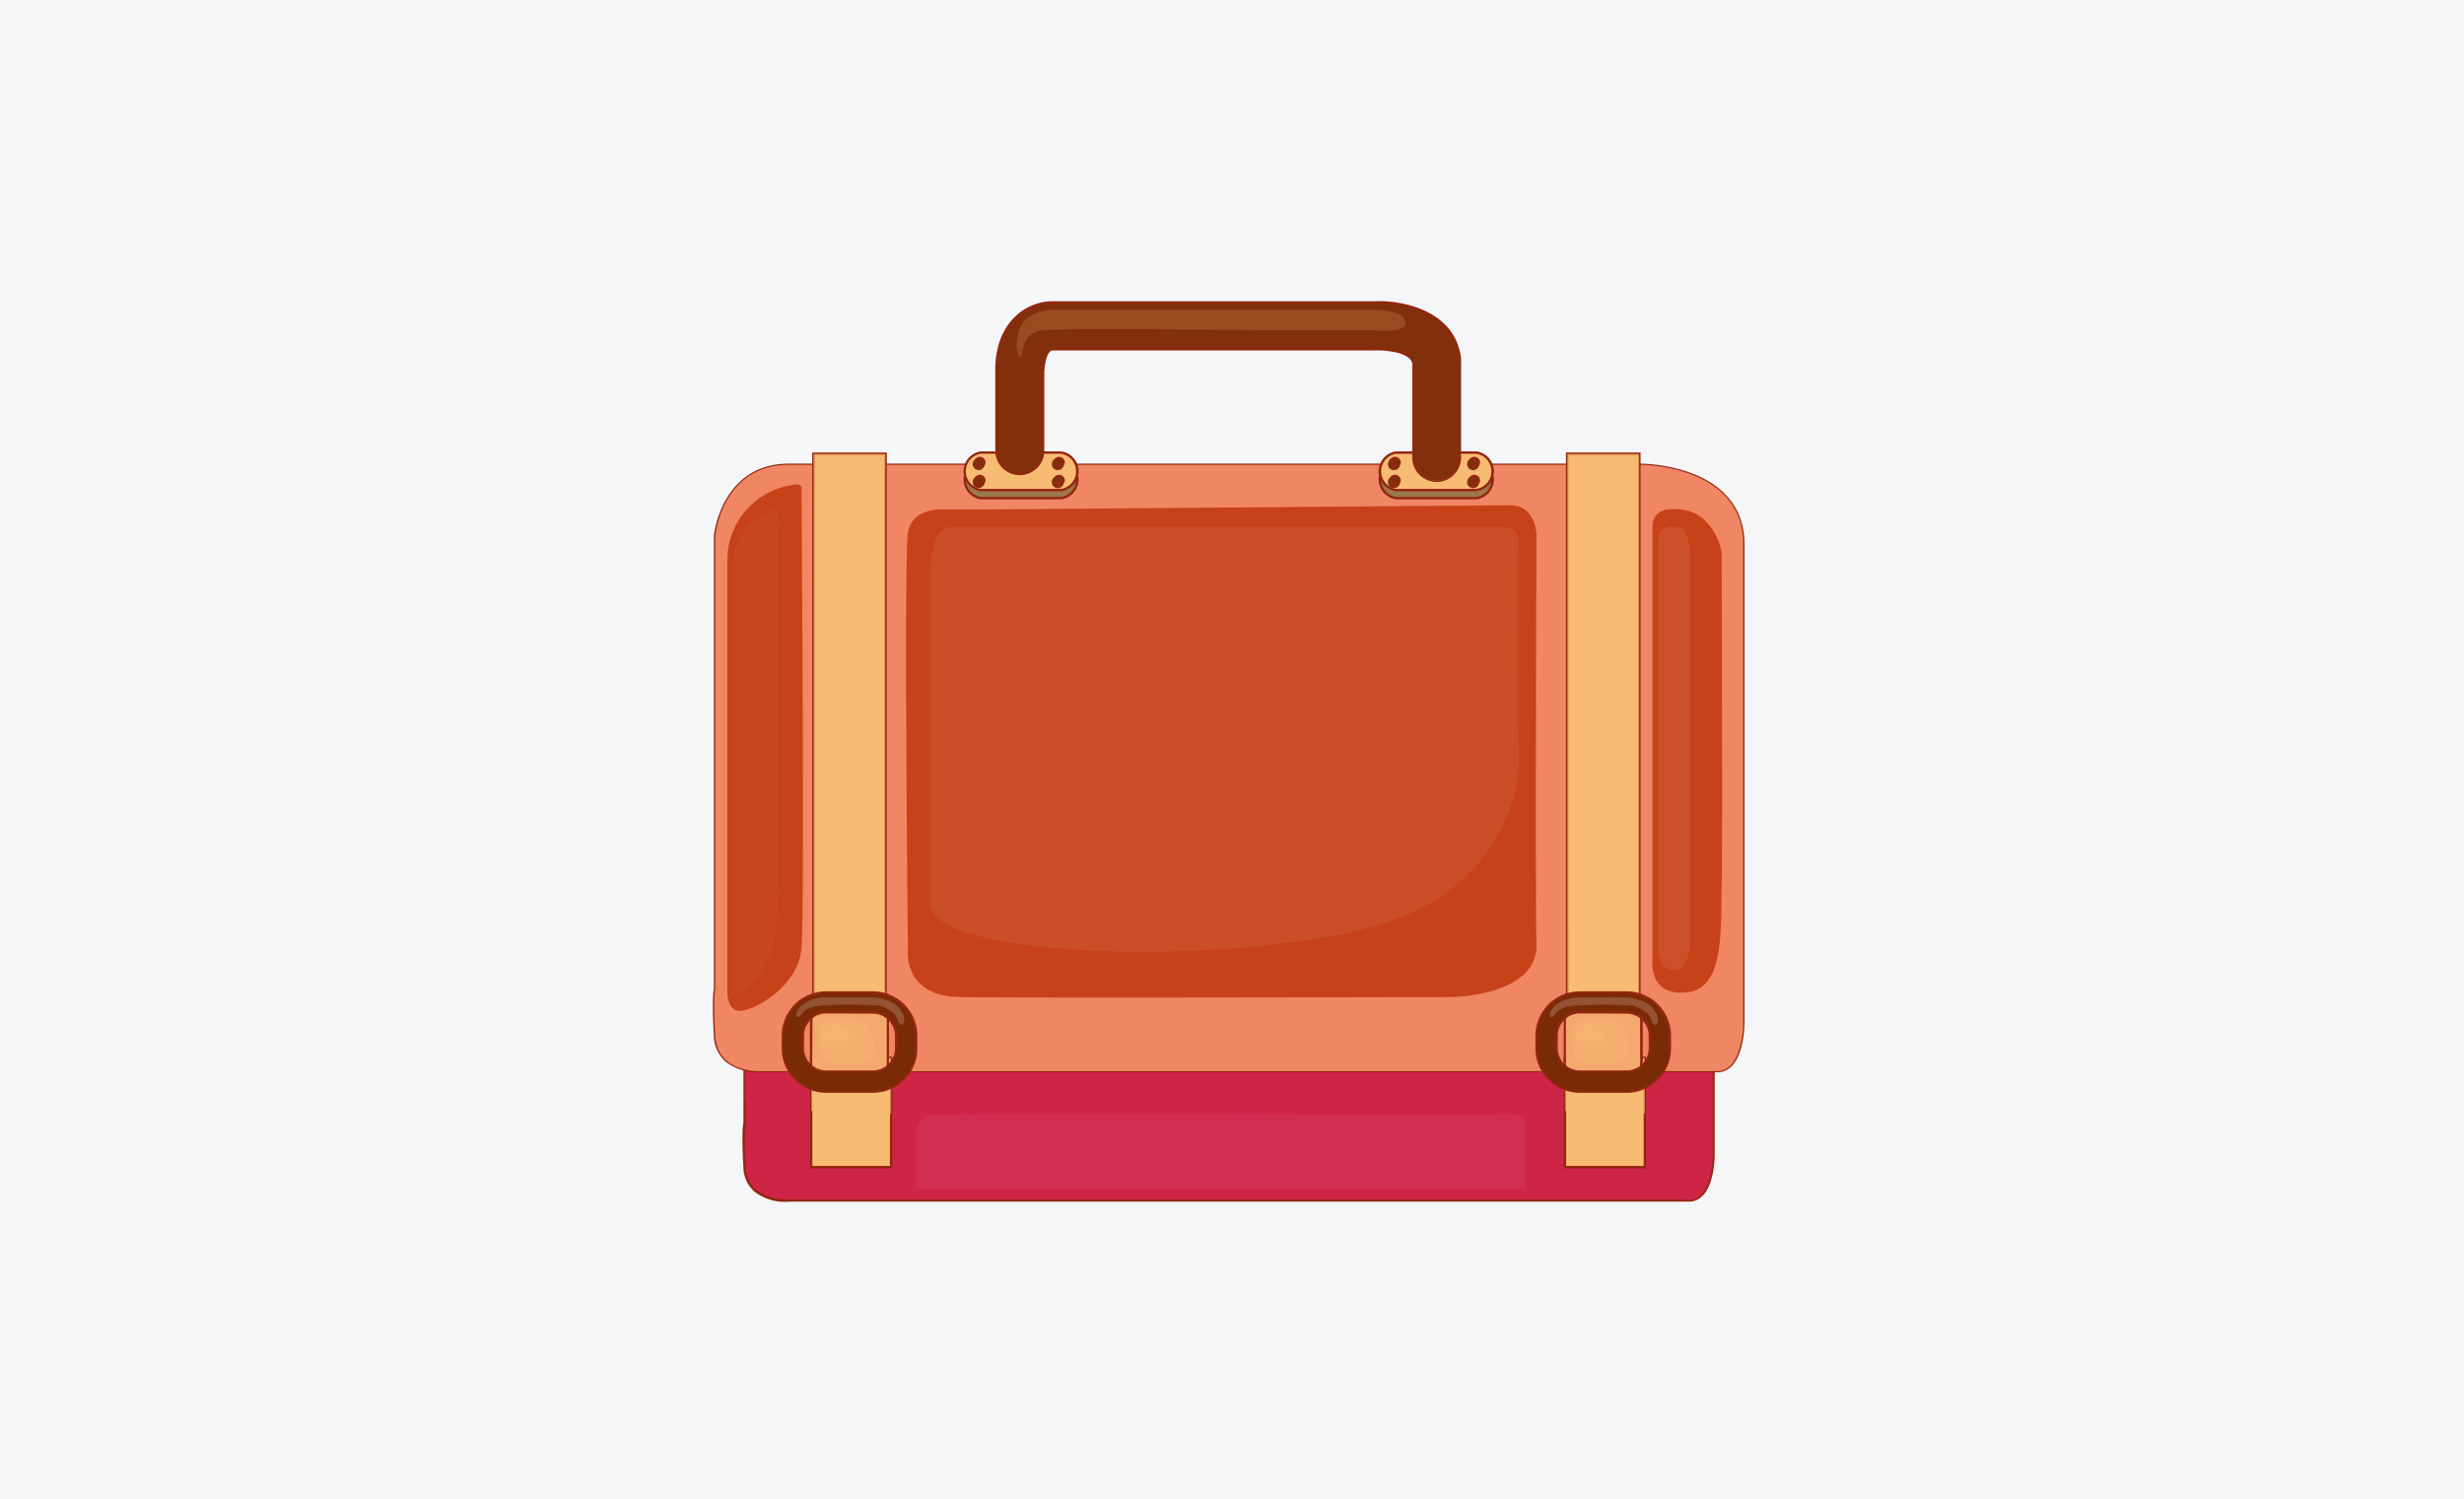 <svg xmlns="http://www.w3.org/2000/svg" xmlns:xlink="http://www.w3.org/1999/xlink" width="350" height="213" viewBox="0 0 350 213">
  <rect x="0" y="0" width="350" height="213" fill="#333333" stroke="none"/>
  <defs>
    <clipPath id="clip-_3kg">
      <rect width="350" height="213"/>
    </clipPath>
  </defs>
  <g id="_3kg" data-name="3kg" clip-path="url(#clip-_3kg)">
    <rect width="350" height="213" fill="#f5f6f8"/>
    <g id="_3kg-2" data-name="3kg" transform="translate(82.466 24.724)">
      <g id="Layer_1" data-name="Layer 1" transform="translate(18.792 18.051)">
        <path id="Path_83378" data-name="Path 83378" d="M25.359,156.53V95.9s.887-9.662,10.1-9.512H149.3s13.374,0,13.647,10.235v64.5s0,6.094-3.269,6.387H31.6s-5.943.444-6.237-4.777S25.359,156.53,25.359,156.53Z" transform="translate(-20.837 -39.757)" fill="#ce2547"/>
        <path id="Path_83379" data-name="Path 83379" d="M31.126,167.635a7.062,7.062,0,0,1-4.476-1.46,4.776,4.776,0,0,1-1.563-3.466c-.28-4.777-.048-6.08,0-6.278V95.822c0-.116,1.024-9.819,10.276-9.683H149.21A21.693,21.693,0,0,1,156,87.409c4.5,1.706,6.933,4.865,7.056,9.13v64.5c0,.252-.034,6.25-3.412,6.558H31.508A2.773,2.773,0,0,1,31.126,167.635Zm-5.7-11.136s-.287,1.14,0,6.189a4.456,4.456,0,0,0,1.453,3.228,7.122,7.122,0,0,0,4.613,1.365H159.609c3.064-.28,3.1-6.141,3.1-6.216v-64.5c-.116-4.176-2.422-7.138-6.824-8.816a21.28,21.28,0,0,0-6.66-1.269H35.37a8.839,8.839,0,0,0-8.352,4.606,13.292,13.292,0,0,0-1.583,4.777v60.662Z" transform="translate(-20.749 -39.678)" fill="#942610"/>
        <g id="Group_45611" data-name="Group 45611" transform="translate(4.522 46.631)" opacity="0.5">
          <path id="Path_83380" data-name="Path 83380" d="M149.359,86.389H35.519c-9.212-.15-10.1,9.512-10.1,9.512v57.217h6.141s2.484-.307,2.361.969,0,10.979,0,10.979H48.1v-8.659s-.266-3.262,1.672-3.344,84.388,0,84.388,0,4.613-.089,4.613,1.917v8.871h17.373v-7.772a2.006,2.006,0,0,1,2.129-1.992c1.965,0,3.18,10.01.048,13.443h1.419c3.269-.293,3.269-6.387,3.269-6.387v-64.5C162.733,86.389,149.359,86.389,149.359,86.389Z" transform="translate(-25.42 -86.388)" fill="#ce2547"/>
        </g>
        <path id="Path_83381" data-name="Path 83381" d="M19.165,126.583V62.228s.948-10.236,10.727-10.1H150.705s14.193,0,14.507,10.884v68.455s0,6.469-3.466,6.79H25.791s-6.312.471-6.626-5.049S19.165,126.583,19.165,126.583Z" transform="translate(-18.866 -28.875)" fill="#c74218"/>
        <path id="Path_83382" data-name="Path 83382" d="M25.321,138.356a7.458,7.458,0,0,1-4.736-1.542,5.07,5.07,0,0,1-1.651-3.651c-.293-5.111-.048-6.455,0-6.653V62.15c0-.123,1.058-10.27,10.672-10.27H150.631a23.153,23.153,0,0,1,7.192,1.365c4.777,1.808,7.356,5.152,7.506,9.676V131.39c0,.273-.041,6.633-3.623,6.953H25.321Zm-6.066-11.8s-.3,1.215,0,6.564a4.715,4.715,0,0,0,1.549,3.412,7.535,7.535,0,0,0,4.893,1.453H161.685c3.262-.3,3.3-6.551,3.3-6.619V62.934c-.13-4.435-2.573-7.581-7.26-9.362a22.518,22.518,0,0,0-7.076-1.365H29.852c-9.553-.136-10.584,9.853-10.59,9.99v64.388Z" transform="translate(-18.792 -28.796)" fill="#942610"/>
        <path id="Path_83383" data-name="Path 83383" d="M150.721,52.129H29.942c-9.778-.157-10.727,10.1-10.727,10.1v64.354s-.314,1.105,0,6.626,6.626,5.05,6.626,5.05H161.775c3.466-.321,3.466-6.79,3.466-6.79V63.013C164.928,52.129,150.721,52.129,150.721,52.129ZM31.47,120.823c-.471,5.561-6.981,8.994-8.871,8.871s-1.658-3.193-1.658-3.193V65.579A10.793,10.793,0,0,1,30.167,55c1.624-.382,1.3.717,1.3.717S31.941,115.262,31.47,120.823ZM135.873,62.5s-.2,50.277,0,57.728-12.146,7.506-12.146,7.506-62.1.171-69.915,0-7.219-6.455-7.219-6.455-.594-55.831,0-59.5,5.09-3.309,5.09-3.309h5.752l74.692-.594c3.924.014,3.767,4.626,3.767,4.626Zm26.3,49.13c-.116,7.1.355,15.012-5.084,15.456s-4.736-4.688-4.736-4.688V61.437c-.232-2.839,2.129-2.955,2.129-2.955,6.544-.832,7.69,6.032,7.69,6.032s.15,39.987.02,47.083Z" transform="translate(-18.882 -28.875)" fill="#f08664"/>
        <rect id="Rectangle_2329" data-name="Rectangle 2329" width="10.256" height="82.655" transform="translate(14.28 21.678)" fill="#f8bb74"/>
        <path id="Path_83384" data-name="Path 83384" d="M50.067,132.566H39.47v-83h10.6Zm-10.236-.341h9.894V49.911H39.832Z" transform="translate(-25.36 -28.063)" fill="#942610"/>
        <rect id="Rectangle_2330" data-name="Rectangle 2330" width="11.355" height="15.538" transform="translate(13.966 107.486)" fill="#f8bb74"/>
        <path id="Path_83385" data-name="Path 83385" d="M50.709,191.2H39V175.32H50.709Zm-11.361-.341h11.02v-15.2H39.348Z" transform="translate(-25.211 -68.005)" fill="#942610"/>
        <path id="Path_83386" data-name="Path 83386" d="M46.889,182.237a5.93,5.93,0,0,1,3.733,1.365V175.57H39.26V183.2C41.13,181.643,44.5,182.066,46.889,182.237Z" transform="translate(-25.294 -68.084)" fill="#f8bb74" opacity="0.6"/>
        <path id="Path_83387" data-name="Path 83387" d="M39.72,49.82v82.689H49.956V49.82Zm7.731,6.946v58.049c0,7.567-1.494,9.553-4.183,10.174s-2.518-3.548-2.518-3.548V52.925c.075-1.549,2.518-1.447,2.518-1.447C47.847,51.553,47.451,56.766,47.451,56.766Z" transform="translate(-25.44 -28.142)" fill="#f8bb74" opacity="0.6"/>
        <path id="Path_83388" data-name="Path 83388" d="M39.26,164.59v10.174H50.144v-9.7Z" transform="translate(-25.294 -64.597)" fill="#f5a86e"/>
        <path id="Path_83389" data-name="Path 83389" d="M50.232,174.852H39V164.33l11.225.485Zm-10.918-.341h10.6v-9.369l-10.543-.457Z" transform="translate(-25.211 -64.514)" fill="#942610"/>
        <path id="Path_83390" data-name="Path 83390" d="M46.147,176.07H39.521a6.141,6.141,0,0,1-6.141-6.141v-1.788A6.141,6.141,0,0,1,39.521,162h6.626a6.141,6.141,0,0,1,6.141,6.141v1.815A6.141,6.141,0,0,1,46.147,176.07Zm-6.626-11.28a3.316,3.316,0,0,0-3.309,3.35v1.815a3.316,3.316,0,0,0,3.309,3.31h6.626a3.316,3.316,0,0,0,3.35-3.344v-1.781a3.323,3.323,0,0,0-3.316-3.316Z" transform="translate(-23.426 -63.774)" fill="#7a2b06"/>
        <path id="Path_83391" data-name="Path 83391" d="M46.065,176.155H39.439a6.325,6.325,0,0,1-6.319-6.319v-1.781a6.326,6.326,0,0,1,6.319-6.326h6.626a6.332,6.332,0,0,1,6.326,6.326v1.815A6.332,6.332,0,0,1,46.065,176.155Zm-6.626-14.118a5.991,5.991,0,0,0-5.978,6.019v1.815a5.984,5.984,0,0,0,5.978,5.978h6.626a5.984,5.984,0,0,0,5.984-5.978v-1.815a5.991,5.991,0,0,0-5.984-5.984Zm6.626,11.28H39.439a3.487,3.487,0,0,1-3.48-3.48v-1.781a3.487,3.487,0,0,1,3.48-3.487h6.626a3.487,3.487,0,0,1,3.487,3.487v1.815a3.487,3.487,0,0,1-3.487,3.446Zm-6.626-8.441a3.153,3.153,0,0,0-3.139,3.146v1.815a3.146,3.146,0,0,0,3.139,3.139h6.626a3.146,3.146,0,0,0,3.146-3.139v-1.781a3.153,3.153,0,0,0-3.146-3.146Z" transform="translate(-23.343 -63.688)" fill="#942610"/>
        <path id="Path_83392" data-name="Path 83392" d="M52.285,172.8a9.692,9.692,0,0,1-2.818.15v.355a3.316,3.316,0,0,1-3.316,3.31H39.524a3.31,3.31,0,0,1-3.3-3.241,6,6,0,0,1-2.416-.485,4.082,4.082,0,0,1-.416-.232v.682a6.141,6.141,0,0,0,6.141,6.141h6.626a6.141,6.141,0,0,0,6.141-6.141v-.512Z" transform="translate(-23.429 -67.16)" fill="#7a2b06" opacity="0.4"/>
        <path id="Path_83393" data-name="Path 83393" d="M43.706,163H40.13s-3.037.041-3.944,2.129c0,0-.273.682.239.682s.239-1.433,3.487-1.665,7.984,0,7.984,0,2.252.6,2.648,2.047,1.453.4.682-.983S48.946,163,46.585,163Z" transform="translate(-24.294 -64.092)" fill="#fceded" opacity="0.2"/>
        <path id="Path_83394" data-name="Path 83394" d="M46.625,118.923c0,.519,0,3.671-2.327,4.319a2.091,2.091,0,0,1-2.334-1.535V89.669c0-3.234-.02-6.517-.02-9.778V70.829c-.034-3.985.061-7.977.041-11.962,0-1.365-.764-4.777,1.044-5.384a5.459,5.459,0,0,1,1.563-.041c1.283,0,2.047,1.767,2.047,2.286Z" transform="translate(-26.108 -29.281)" fill="#f8bb74" opacity="0.3"/>
        <path id="Path_83395" data-name="Path 83395" d="M42.931,167.348a2.047,2.047,0,0,0-1.958,1.87c-.177,1.8,0,4.135,1.269,4.463s6.387.5,6.564-1.269-.471-4.647-2.45-4.913A17.573,17.573,0,0,0,42.931,167.348Z" transform="translate(-25.819 -65.465)" fill="#f8bb74" opacity="0.3"/>
        <path id="Path_83396" data-name="Path 83396" d="M42.542,168.608a1.01,1.01,0,0,0-.955.949c-.089.88,0,2.047.621,2.184s3.125.246,3.214-.621-.232-2.272-1.2-2.4A8.743,8.743,0,0,0,42.542,168.608Z" transform="translate(-26.023 -65.871)" fill="#f8bb74" opacity="0.3"/>
        <path id="Path_83397" data-name="Path 83397" d="M42.607,185.865s-1.515.184-1.556,1.017,0,3.937,0,3.937-.109,2.245,2.607,2.422,5.786-.321,5.821-3.071,0-3.364,0-3.364-.177-1.194-1.842-1.228S42.607,185.865,42.607,185.865Z" transform="translate(-25.857 -71.263)" fill="#f8bb74" opacity="0.3"/>
        <rect id="Rectangle_2331" data-name="Rectangle 2331" width="10.256" height="82.655" transform="translate(121.351 21.678)" fill="#f8bb74"/>
        <path id="Path_83398" data-name="Path 83398" d="M206.977,132.566h-10.6v-83h10.6Zm-10.236-.341h9.915V49.911h-9.935Z" transform="translate(-75.2 -28.063)" fill="#942610"/>
        <rect id="Rectangle_2332" data-name="Rectangle 2332" width="11.361" height="15.538" transform="translate(121.037 107.486)" fill="#f8bb74"/>
        <path id="Path_83399" data-name="Path 83399" d="M207.616,191.2h-11.7V175.32h11.7Zm-11.355-.341h11.013v-15.2H196.261Z" transform="translate(-75.054 -68.005)" fill="#942610"/>
        <path id="Path_83400" data-name="Path 83400" d="M203.8,182.237a5.9,5.9,0,0,1,3.726,1.365V175.57H196.17V183.2C198.006,181.643,201.4,182.066,203.8,182.237Z" transform="translate(-75.133 -68.084)" fill="#f8bb74" opacity="0.6"/>
        <path id="Path_83401" data-name="Path 83401" d="M196.63,49.82v82.689h10.235V49.82Zm7.759,6.946v58.049c0,7.567-1.5,9.553-4.183,10.174s-2.525-3.548-2.525-3.548V52.925c.082-1.549,2.525-1.447,2.525-1.447C204.757,51.553,204.389,56.766,204.389,56.766Z" transform="translate(-75.279 -28.142)" fill="#f8bb74" opacity="0.6"/>
        <path id="Path_83402" data-name="Path 83402" d="M196.17,164.59v10.174h10.884v-9.7Z" transform="translate(-75.133 -64.597)" fill="#f5a86e"/>
        <path id="Path_83403" data-name="Path 83403" d="M207.145,174.852H195.92V164.33l11.225.485Zm-10.918-.341H206.77v-9.369l-10.543-.457Z" transform="translate(-75.054 -64.514)" fill="#942610"/>
        <path id="Path_83404" data-name="Path 83404" d="M203.057,176.07h-6.626a6.141,6.141,0,0,1-6.141-6.141v-1.788A6.141,6.141,0,0,1,196.431,162h6.626a6.141,6.141,0,0,1,6.141,6.141v1.815A6.141,6.141,0,0,1,203.057,176.07Zm-6.626-11.28a3.323,3.323,0,0,0-3.316,3.316v1.815a3.316,3.316,0,0,0,3.316,3.309h6.626a3.316,3.316,0,0,0,3.309-3.309v-1.781a3.316,3.316,0,0,0-3.309-3.316Z" transform="translate(-73.266 -63.774)" fill="#7a2b06"/>
        <path id="Path_83405" data-name="Path 83405" d="M202.971,176.155h-6.626a6.332,6.332,0,0,1-6.326-6.319v-1.781a6.332,6.332,0,0,1,6.325-6.326h6.626a6.326,6.326,0,0,1,6.319,6.326v1.815A6.326,6.326,0,0,1,202.971,176.155Zm-6.626-14.118a5.991,5.991,0,0,0-5.984,5.984v1.815a5.984,5.984,0,0,0,5.984,5.978h6.626a5.984,5.984,0,0,0,5.978-5.978v-1.781a5.991,5.991,0,0,0-5.978-5.984Zm6.626,11.28h-6.626a3.487,3.487,0,0,1-3.487-3.48v-1.781a3.487,3.487,0,0,1,3.487-3.487h6.626a3.487,3.487,0,0,1,3.48,3.487v1.815a3.487,3.487,0,0,1-3.48,3.446Zm-6.626-8.441a3.152,3.152,0,0,0-3.146,3.146v1.815a3.146,3.146,0,0,0,3.146,3.139h6.626a3.139,3.139,0,0,0,3.139-3.139v-1.781a3.146,3.146,0,0,0-3.139-3.146Z" transform="translate(-73.18 -63.688)" fill="#942610"/>
        <path id="Path_83406" data-name="Path 83406" d="M209.2,172.794a9.676,9.676,0,0,1-2.818.15v.355a3.316,3.316,0,0,1-3.309,3.31h-6.626a3.316,3.316,0,0,1-3.309-3.241,5.943,5.943,0,0,1-2.422-.5,4.192,4.192,0,0,1-.423-.232v.682a6.141,6.141,0,0,0,6.141,6.141h6.626a6.141,6.141,0,0,0,6.141-6.141V172.8Z" transform="translate(-73.265 -67.15)" fill="#7a2b06" opacity="0.4"/>
        <path id="Path_83407" data-name="Path 83407" d="M200.6,162.992h-3.589s-3.037.041-3.937,2.129c0,0-.28.682.232.682s.246-1.433,3.494-1.665,7.984,0,7.984,0,2.245.6,2.641,2.047,1.46.4.682-.983-2.286-2.17-4.654-2.211S200.6,162.992,200.6,162.992Z" transform="translate(-74.126 -64.083)" fill="#fceded" opacity="0.2"/>
        <path id="Path_83408" data-name="Path 83408" d="M203.54,118.938c0,.519,0,3.671-2.327,4.319a2.078,2.078,0,0,1-2.327-1.535V70.879c0-3.985.068-7.977.048-11.962,0-1.365-.771-4.777,1.037-5.384a5.46,5.46,0,0,1,1.563-.041c1.29,0,2.013,1.767,2.013,2.286Z" transform="translate(-75.959 -29.296)" fill="#f8bb74" opacity="0.3"/>
        <path id="Path_83409" data-name="Path 83409" d="M199.829,167.349a2.047,2.047,0,0,0-1.986,1.87c-.177,1.8,0,4.135,1.276,4.463s6.387.5,6.564-1.269-.471-4.647-2.457-4.913A17.5,17.5,0,0,0,199.829,167.349Z" transform="translate(-75.646 -65.465)" fill="#f8bb74" opacity="0.3"/>
        <path id="Path_83410" data-name="Path 83410" d="M199.455,168.608a1.017,1.017,0,0,0-.969.948c-.089.88,0,2.047.621,2.184s3.132.246,3.214-.621-.232-2.272-1.2-2.4A8.725,8.725,0,0,0,199.455,168.608Z" transform="translate(-75.86 -65.872)" fill="#f8bb74" opacity="0.3"/>
        <path id="Path_83411" data-name="Path 83411" d="M199.519,185.865s-1.522.184-1.556,1.017,0,3.937,0,3.937-.109,2.245,2.607,2.422,5.78-.321,5.821-3.071,0-3.364,0-3.364-.184-1.194-1.849-1.228S199.519,185.865,199.519,185.865Z" transform="translate(-75.698 -71.263)" fill="#f8bb74" opacity="0.3"/>
        <path id="Path_83412" data-name="Path 83412" d="M87.2,53.931a2.491,2.491,0,0,1-2.279,2.661H73.479a2.484,2.484,0,0,1-2.272-2.661h0a2.491,2.491,0,0,1,2.272-2.661H84.922A2.5,2.5,0,0,1,87.2,53.931Z" transform="translate(-35.439 -28.603)" fill="#9b774b"/>
        <path id="Path_83413" data-name="Path 83413" d="M84.855,56.684H73.411a2.866,2.866,0,0,1,0-5.664H84.855a2.859,2.859,0,0,1,0,5.664ZM73.411,51.361a2.525,2.525,0,0,0,0,4.981H84.855a2.525,2.525,0,0,0,0-4.981Z" transform="translate(-35.371 -28.523)" fill="#942610"/>
        <path id="Path_83414" data-name="Path 83414" d="M87.2,52.241A2.491,2.491,0,0,1,84.922,54.9H73.479a2.484,2.484,0,0,1-2.272-2.661h0a2.491,2.491,0,0,1,2.272-2.661H84.922A2.5,2.5,0,0,1,87.2,52.241Z" transform="translate(-35.439 -28.066)" fill="#f8bb74"/>
        <path id="Path_83415" data-name="Path 83415" d="M84.855,54.994H73.411a2.866,2.866,0,0,1,0-5.664H84.855a2.859,2.859,0,0,1,0,5.664ZM73.411,49.671a2.525,2.525,0,0,0,0,4.981H84.855a2.525,2.525,0,0,0,0-4.981Z" transform="translate(-35.371 -27.986)" fill="#942610"/>
        <path id="Path_83416" data-name="Path 83416" d="M74.546,55.106a.846.846,0,1,1-.819-.628A.744.744,0,0,1,74.546,55.106Z" transform="translate(-35.973 -29.62)" fill="#82300c"/>
        <path id="Path_83417" data-name="Path 83417" d="M73.8,55.826a.819.819,0,1,1,.989-.805A.914.914,0,0,1,73.8,55.826Zm0-1.262c-.348,0-.682.212-.682.457s.293.464.682.464.648-.212.648-.464S74.157,54.564,73.8,54.564Z" transform="translate(-36.049 -29.535)" fill="#942610"/>
        <path id="Path_83418" data-name="Path 83418" d="M74.558,51.375a.846.846,0,1,1-.819-.633A.846.846,0,0,1,74.558,51.375Z" transform="translate(-35.985 -28.435)" fill="#82300c"/>
        <path id="Path_83419" data-name="Path 83419" d="M73.8,52.086a.819.819,0,1,1,.989-.8A.908.908,0,0,1,73.8,52.086Zm0-1.262c-.348,0-.682.212-.682.464s.3.457.682.457.648-.2.648-.457-.287-.457-.648-.457Z" transform="translate(-36.049 -28.347)" fill="#942610"/>
        <path id="Path_83420" data-name="Path 83420" d="M91.03,55.106a.853.853,0,1,1-.826-.628A.751.751,0,0,1,91.03,55.106Z" transform="translate(-41.205 -29.62)" fill="#82300c"/>
        <path id="Path_83421" data-name="Path 83421" d="M90.3,55.827a.819.819,0,1,1,1-.805A.914.914,0,0,1,90.3,55.827Zm0-1.262c-.348,0-.648.212-.648.457s.3.464.648.464.682-.212.682-.464S90.653,54.564,90.3,54.564Z" transform="translate(-41.299 -29.536)" fill="#942610"/>
        <path id="Path_83422" data-name="Path 83422" d="M91.029,51.372a.853.853,0,1,1-.826-.635A.744.744,0,0,1,91.029,51.372Z" transform="translate(-41.204 -28.432)" fill="#82300c"/>
        <path id="Path_83423" data-name="Path 83423" d="M90.3,52.087a.819.819,0,1,1,1-.8A.908.908,0,0,1,90.3,52.087Zm0-1.262c-.348,0-.648.212-.648.464s.3.457.648.457.682-.212.682-.457-.328-.457-.682-.457Z" transform="translate(-41.299 -28.348)" fill="#942610"/>
        <path id="Path_83424" data-name="Path 83424" d="M173.652,53.931a2.491,2.491,0,0,1-2.279,2.661H159.936a2.491,2.491,0,0,1-2.279-2.661h0a2.491,2.491,0,0,1,2.279-2.661h11.436A2.491,2.491,0,0,1,173.652,53.931Z" transform="translate(-62.898 -28.603)" fill="#9b774b"/>
        <path id="Path_83425" data-name="Path 83425" d="M171.289,56.684H159.853a2.859,2.859,0,0,1,0-5.664h11.436a2.859,2.859,0,0,1,0,5.664Zm-11.436-5.322a2.525,2.525,0,0,0,0,4.981h11.437a2.525,2.525,0,0,0,0-4.981Z" transform="translate(-62.815 -28.523)" fill="#942610"/>
        <path id="Path_83426" data-name="Path 83426" d="M173.652,52.241a2.491,2.491,0,0,1-2.279,2.661H159.936a2.491,2.491,0,0,1-2.279-2.661h0a2.491,2.491,0,0,1,2.279-2.661h11.436A2.491,2.491,0,0,1,173.652,52.241Z" transform="translate(-62.898 -28.066)" fill="#f8bb74"/>
        <path id="Path_83427" data-name="Path 83427" d="M171.289,54.994H159.853a2.859,2.859,0,0,1,0-5.664h11.436a2.859,2.859,0,0,1,0,5.664Zm-11.436-5.322a2.525,2.525,0,0,0,0,4.981h11.437a2.525,2.525,0,0,0,0-4.981Z" transform="translate(-62.815 -27.986)" fill="#942610"/>
        <path id="Path_83428" data-name="Path 83428" d="M161,55.106a.853.853,0,1,1-.826-.628A.751.751,0,0,1,161,55.106Z" transform="translate(-63.43 -29.62)" fill="#82300c"/>
        <path id="Path_83429" data-name="Path 83429" d="M160.262,55.825a.819.819,0,1,1,.976-.805A.914.914,0,0,1,160.262,55.825Zm0-1.262c-.348,0-.648.212-.648.457s.3.464.648.464.682-.212.682-.464S160.617,54.562,160.262,54.562Z" transform="translate(-63.517 -29.534)" fill="#942610"/>
        <path id="Path_83430" data-name="Path 83430" d="M161,51.372a.853.853,0,1,1-.826-.635A.744.744,0,0,1,161,51.372Z" transform="translate(-63.429 -28.432)" fill="#82300c"/>
        <path id="Path_83431" data-name="Path 83431" d="M160.262,52.085a.819.819,0,1,1,.976-.8.908.908,0,0,1-.976.8Zm0-1.262c-.348,0-.648.212-.648.464s.3.457.648.457.682-.212.682-.457-.328-.457-.682-.457Z" transform="translate(-63.517 -28.346)" fill="#942610"/>
        <path id="Path_83432" data-name="Path 83432" d="M177.48,55.106a.853.853,0,1,1-.819-.628A.751.751,0,0,1,177.48,55.106Z" transform="translate(-68.664 -29.62)" fill="#82300c"/>
        <path id="Path_83433" data-name="Path 83433" d="M176.742,55.826a.819.819,0,1,1,.989-.805A.921.921,0,0,1,176.742,55.826Zm0-1.262c-.355,0-.682.212-.682.457s.3.464.682.464.648-.212.648-.464S177.09,54.564,176.742,54.564Z" transform="translate(-68.746 -29.535)" fill="#942610"/>
        <path id="Path_83434" data-name="Path 83434" d="M177.479,51.372a.853.853,0,1,1-.819-.635A.744.744,0,0,1,177.479,51.372Z" transform="translate(-68.663 -28.432)" fill="#82300c"/>
        <path id="Path_83435" data-name="Path 83435" d="M176.742,52.086a.819.819,0,1,1,.989-.8A.914.914,0,0,1,176.742,52.086Zm0-1.262c-.355,0-.682.212-.682.464s.3.457.682.457.648-.212.648-.457-.3-.457-.648-.457Z" transform="translate(-68.746 -28.347)" fill="#942610"/>
        <path id="Path_83436" data-name="Path 83436" d="M140.361,43.643a3.323,3.323,0,0,1-3.316-3.316V26.966c-.478-2.129-5.357-2.006-5.4-2H85.778c-1.242.1-1.365,3.275-1.365,3.309V39.521a3.316,3.316,0,0,1-6.626,0V28.33c-.164-6.667,3.917-9.881,7.779-10.01h45.76c3.944-.218,11.45,1.167,12.283,7.95a2.724,2.724,0,0,1,0,.409V40.326a3.316,3.316,0,0,1-3.249,3.316Z" transform="translate(-37.53 -18.13)" fill="#82300c"/>
        <path id="Path_83437" data-name="Path 83437" d="M140.294,43.735a3.487,3.487,0,0,1-3.487-3.487V26.887c-.382-1.7-4.278-1.877-5.22-1.829H85.712c-.942.068-1.16,2.634-1.167,3.139V39.443a3.487,3.487,0,0,1-6.967,0V28.252c-.164-6.824,4-10.051,7.943-10.181h45.766c3.93-.212,11.6,1.2,12.46,8.1a3.039,3.039,0,0,1,0,.43V40.248a3.487,3.487,0,0,1-3.453,3.487ZM131.772,24.69c1.01,0,4.9.143,5.35,2.143V40.248a3.146,3.146,0,1,0,6.285,0V26.6a3.716,3.716,0,0,0,0-.389c-.826-6.646-8.284-8.011-12.119-7.8H85.534c-3.78.13-7.772,3.269-7.615,9.84V39.443a3.146,3.146,0,0,0,6.285,0V28.184s.082-3.371,1.494-3.48h46.074Z" transform="translate(-37.463 -18.051)" fill="#942610"/>
        <path id="Path_83438" data-name="Path 83438" d="M159.35,18.39h-.15a17.127,17.127,0,0,1,3.064.519A8.639,8.639,0,0,0,159.35,18.39Z" transform="translate(-63.39 -18.159)" fill="none"/>
        <path id="Path_83439" data-name="Path 83439" d="M158.78,18.35a1.891,1.891,0,0,0,.287,0Z" transform="translate(-63.257 -18.146)" fill="#82300c"/>
        <path id="Path_83440" data-name="Path 83440" d="M159.05,18.471h-.3V18.13h.293Z" transform="translate(-63.247 -18.076)" fill="#942610"/>
        <path id="Path_83441" data-name="Path 83441" d="M143.657,26.554c-.539-4.388-3.883-6.51-7.24-7.4,2.538.935,4.244,3.166,4.524,6.68.382,4.736-2.729,5.261-2.729,1.481s-8.045-3.623-8.045-3.623l-8.386.136s-35.074-.293-37.442,0-2.047,4.5-2.047,4.5v6.824c0,1.419.239,4.2-1.6,4.319s-1.74-4.04-1.74-4.04V29.665s-.328-6.523,1.549-8.809c-1.638,1.645-2.729,4.21-2.675,7.752V39.792a3.316,3.316,0,0,0,6.626,0V28.533s.1-3.214,1.365-3.309h45.862c.048,0,4.927-.13,5.4,2V40.6a3.316,3.316,0,1,0,6.626,0V26.949A2.739,2.739,0,0,0,143.657,26.554Z" transform="translate(-37.544 -18.4)" fill="#82300c" opacity="0.4"/>
        <path id="Path_83442" data-name="Path 83442" d="M82.752,26.217s.157-3.118,2.839-3.466,31.7,0,31.7,0h15.422s4.613.512,4.538-1.071-2.484-1.849-6.469-1.849H87.467s-3.985-.082-5.009,2.729S82.513,27.356,82.752,26.217Z" transform="translate(-38.877 -18.616)" fill="#f8bb74" opacity="0.2"/>
        <path id="Path_83443" data-name="Path 83443" d="M64,118.538v-46.4s-.321-6.94,3-7.1h78.4s2.361,0,2.2,2.2,0,32.03,0,32.03-.314,16.868-20.471,22.518S64,126.583,64,118.538Z" transform="translate(-33.148 -32.976)" fill="#d0613e" opacity="0.4"/>
        <path id="Path_83444" data-name="Path 83444" d="M218.331,65.049s-2.579-.594-2.77,1.774v58.622s.409,3.132,2.77,2.422c0,0,1.365.116,1.774-3.412V69.307S220.091,64.9,218.331,65.049Z" transform="translate(-81.292 -32.958)" fill="#d26846" opacity="0.4"/>
        <path id="Path_83445" data-name="Path 83445" d="M26.8,62.43a7.97,7.97,0,0,0-3.787,6.141c-.314,4.258,0,60.41,0,60.41s-.075,2.682,2.921-.4,3.412-7.649,3.466-13.8,0-52.679,0-52.679S28.979,60.465,26.8,62.43Z" transform="translate(-20.089 -31.84)" fill="#cb4f26" opacity="0.4"/>
        <path id="Path_83446" data-name="Path 83446" d="M61.11,196.507V189.97s.218-2.45,1.958-2.634,80.3,0,80.3,0,4.019-.532,4.258.682,0,9.942,0,9.942H61.11Z" transform="translate(-32.234 -71.784)" fill="#d54663" opacity="0.3"/>
      </g>
    </g>
  </g>
</svg>
